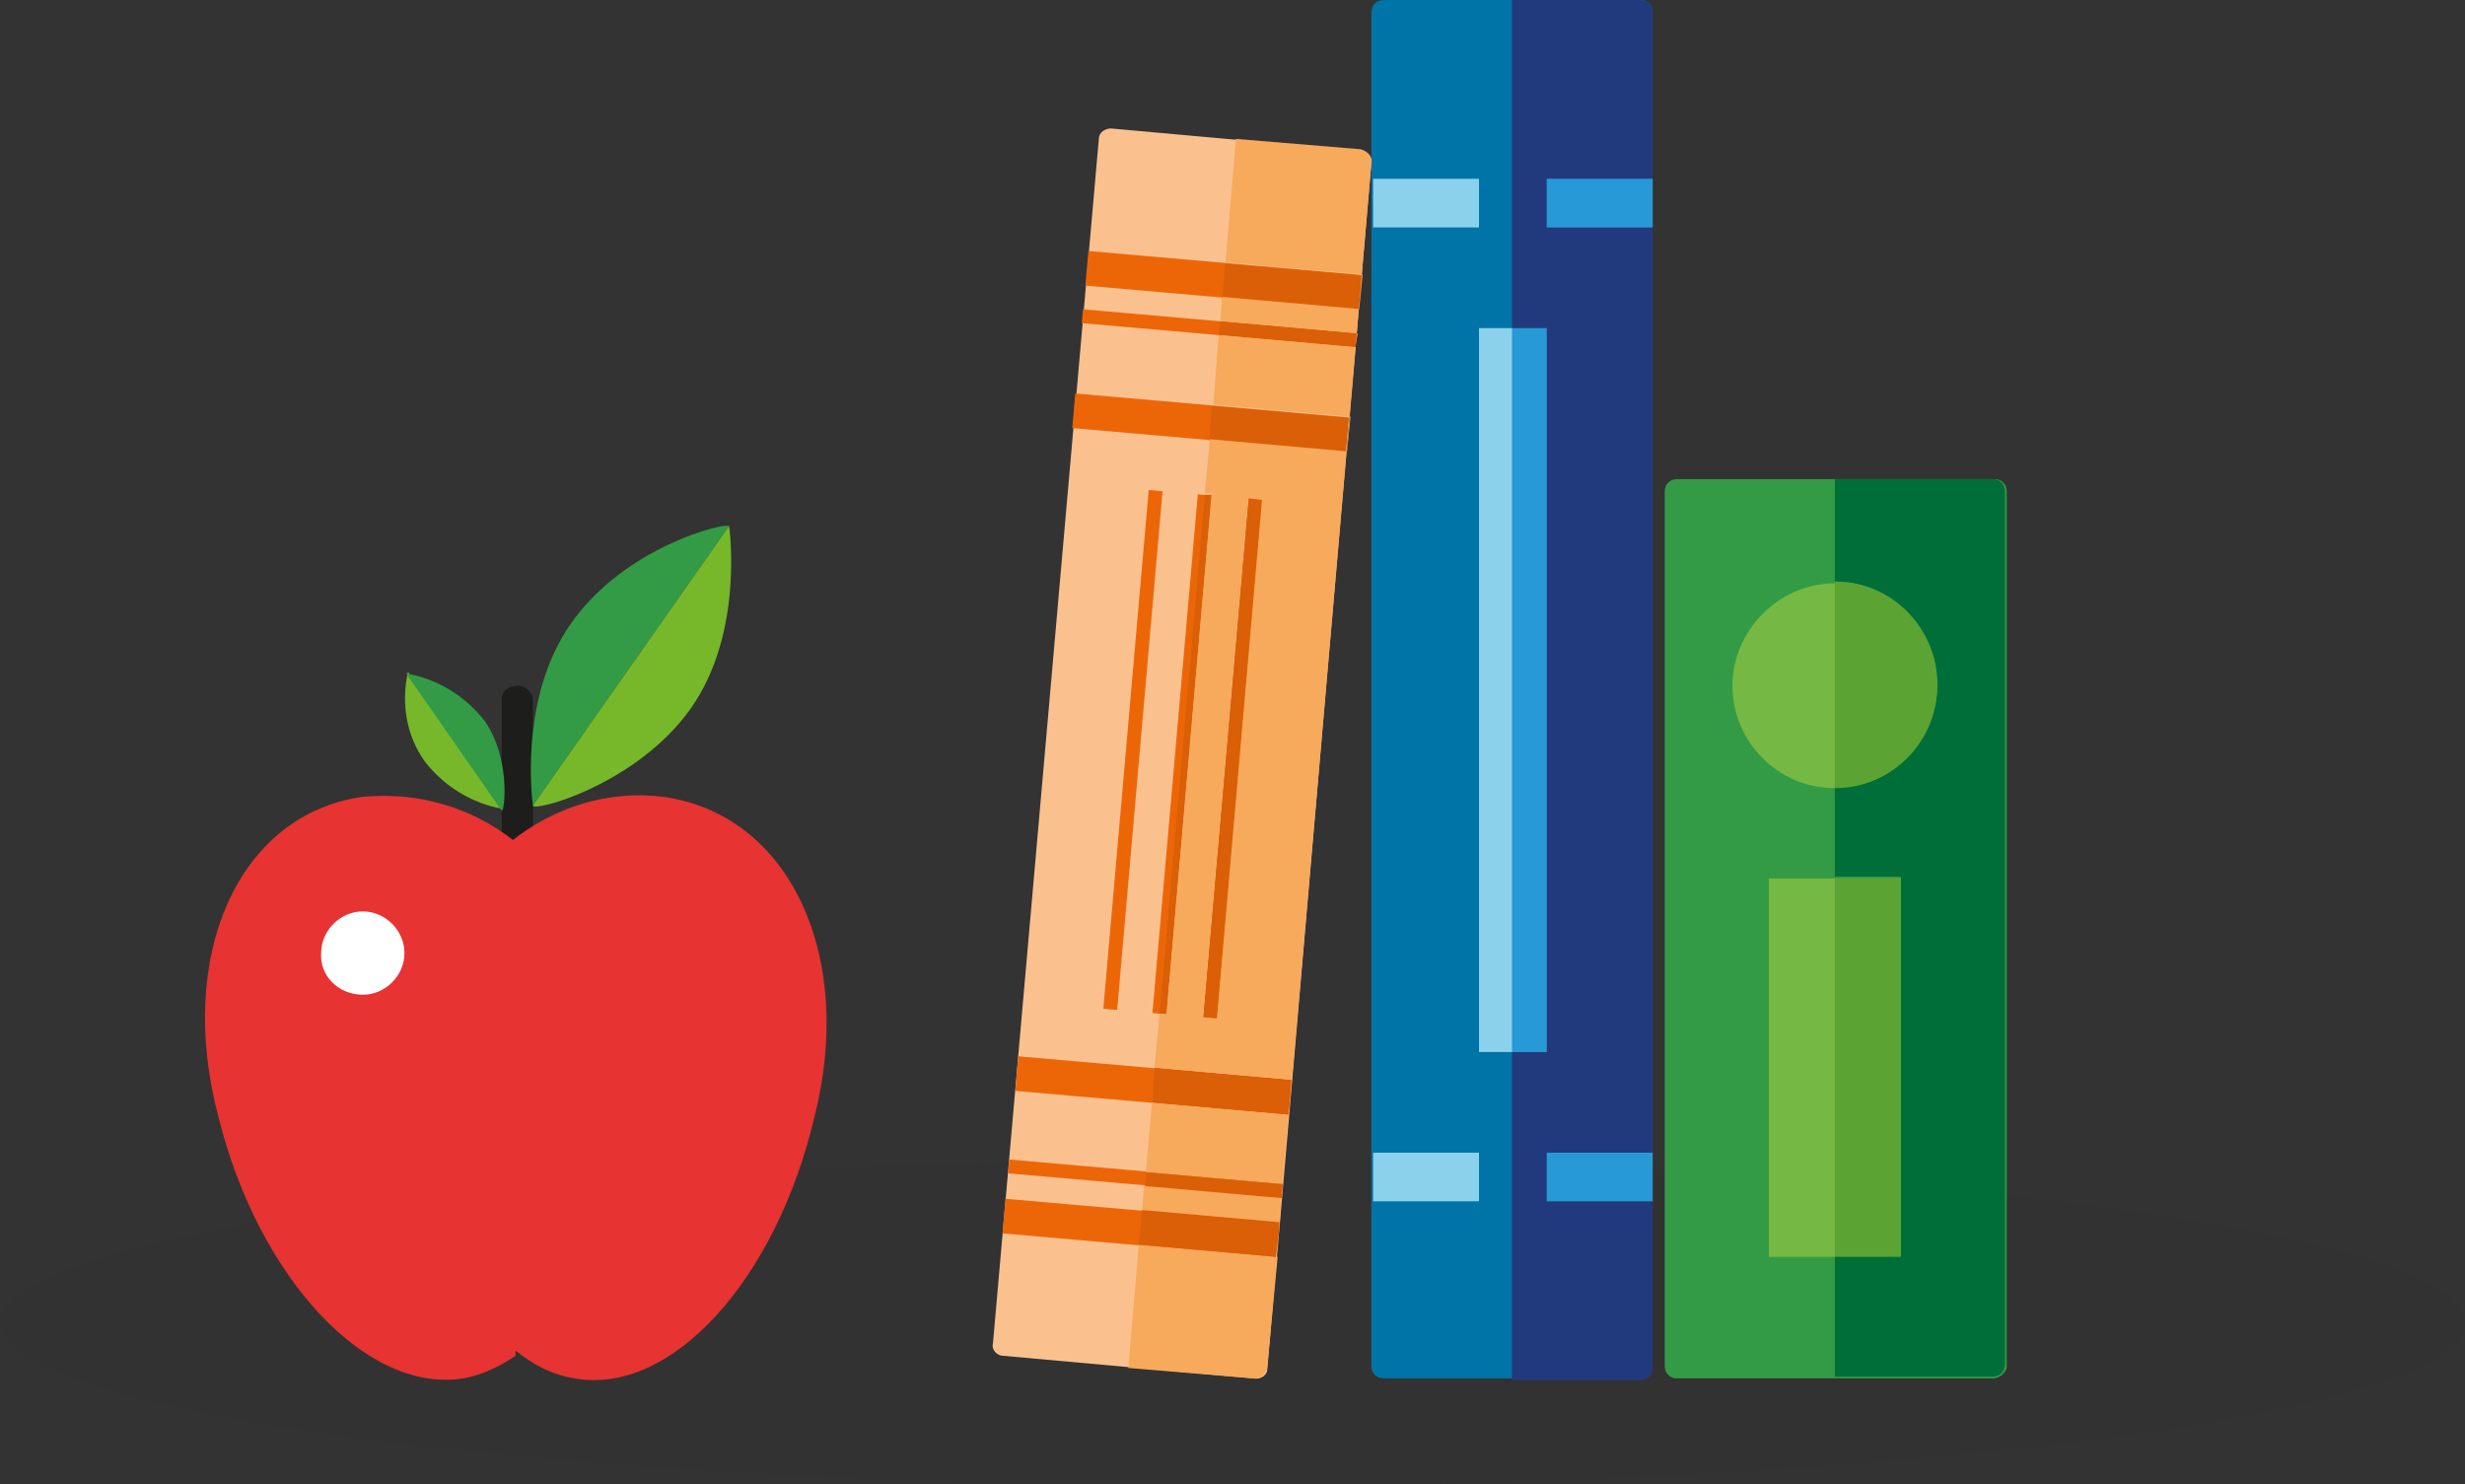 <?xml version="1.0" encoding="utf-8"?>
<!-- Generator: Adobe Illustrator 22.0.1, SVG Export Plug-In . SVG Version: 6.00 Build 0)  -->
<svg version="1.1" id="Layer_1" xmlns="http://www.w3.org/2000/svg" xmlns:xlink="http://www.w3.org/1999/xlink" x="0px" y="0px"
	 viewBox="0 0 142 85.5" style="enable-background:new 0 0 142 85.5;" xml:space="preserve">
<rect x="0" y="0" width="142" height="85.5" fill="#333333" stroke="none"/>
<style type="text/css">
	.st0{opacity:5.000000e-02;fill:#1D1D1D;}
	.st1{fill:#0074A6;}
	.st2{fill:#8BD1EC;}
	.st3{fill:#2699D6;}
	.st4{fill:#FAC18F;}
	.st5{fill:#EC6608;}
	.st6{fill:#DA5F06;}
	.st7{fill:#F7A95C;}
	.st8{fill:#339B45;}
	.st9{fill:#75B843;}
	.st10{fill:#006E39;}
	.st11{fill:#5BA332;}
	.st12{fill:#1D1D1B;}
	.st13{fill:#E73331;}
	.st14{fill:#76B82A;}
	.st15{fill:#FFFFFF;}
	.st16{fill:#213A7E;}
</style>
<title>Apple-books</title>
<ellipse class="st0" cx="71" cy="76.2" rx="71" ry="9.4"/>
<path class="st1" d="M94.5,79.4H79.7c-0.4,0-0.7-0.3-0.7-0.7l0,0V0.7c0-0.4,0.3-0.7,0.7-0.7c0,0,0,0,0,0h14.8c0.4,0,0.7,0.3,0.7,0.7
	c0,0,0,0,0,0v78.1C95.2,79.1,94.9,79.4,94.5,79.4L94.5,79.4"/>
<rect x="85.2" y="18.9" class="st2" width="3.9" height="41.7"/>
<rect x="79.1" y="10.3" class="st2" width="6.1" height="2.8"/>
<rect x="89.1" y="10.3" class="st2" width="6.1" height="2.8"/>
<rect x="79.1" y="66.4" class="st2" width="6.1" height="2.8"/>
<rect x="89.1" y="66.4" class="st2" width="6.1" height="2.8"/>
<rect x="87.1" y="18.9" class="st3" width="2" height="41.7"/>
<polygon class="st3" points="95.2,10.3 95.2,10.3 89.1,10.3 89.1,13.1 95.2,13.1 "/>
<polygon class="st3" points="95.2,66.4 95.2,66.4 89.1,66.4 89.1,69.2 95.2,69.2 "/>
<path class="st4" d="M72.2,79.4l-14.4-1.3c-0.4,0-0.7-0.4-0.6-0.7c0,0,0,0,0,0L63.3,8c0-0.4,0.4-0.6,0.7-0.6l14.4,1.3
	c0.4,0,0.7,0.4,0.6,0.7c0,0,0,0,0,0l-6,69.5C73,79.2,72.6,79.5,72.2,79.4C72.3,79.5,72.3,79.5,72.2,79.4"/>
<rect x="69.5" y="8.2" transform="matrix(8.715574e-02 -0.996 0.996 8.715574e-02 48.301 84.958)" class="st5" width="2" height="15.8"/>
<rect x="68.8" y="16.4" transform="matrix(8.715574e-02 -0.996 0.996 8.715574e-02 39.437 91.753)" class="st5" width="2" height="15.8"/>
<rect x="69.9" y="11" transform="matrix(8.715574e-02 -0.996 0.996 8.715574e-02 45.268 87.276)" class="st5" width="0.8" height="15.8"/>
<rect x="64.7" y="62.8" transform="matrix(8.715574e-02 -0.996 0.996 8.715574e-02 -10.437 130.015)" class="st5" width="2" height="15.8"/>
<rect x="65.4" y="54.6" transform="matrix(8.715574e-02 -0.996 0.996 8.715574e-02 -1.592 123.219)" class="st5" width="2" height="15.8"/>
<rect x="65.6" y="60" transform="matrix(8.715574e-02 -0.996 0.996 8.715574e-02 -7.402 127.697)" class="st5" width="0.8" height="15.8"/>
<rect x="50.2" y="42.8" transform="matrix(8.715574e-02 -0.996 0.996 8.715574e-02 16.555 104.377)" class="st5" width="30" height="0.8"/>
<rect x="53.1" y="43" transform="matrix(8.715574e-02 -0.996 0.996 8.715574e-02 18.931 107.496)" class="st5" width="30" height="0.8"/>
<rect x="56" y="43.3" transform="matrix(8.715574e-02 -0.996 0.996 8.715574e-02 21.308 110.596)" class="st5" width="30.1" height="0.8"/>
<rect x="73.4" y="12.5" transform="matrix(8.715574e-02 -0.996 0.996 8.715574e-02 51.561 89.206)" class="st6" width="2" height="7.9"/>
<rect x="72.7" y="20.7" transform="matrix(8.715574e-02 -0.996 0.996 8.715574e-02 42.706 95.993)" class="st6" width="2" height="7.9"/>
<polygon class="st6" points="70.3,18.5 70.2,19.3 78.1,20 78.1,19.9 78.2,19.2 "/>
<rect x="68.1" y="61.9" transform="matrix(8.698183e-02 -0.996 0.996 8.698183e-02 -1.567 129.965)" class="st7" width="4" height="7.9"/>
<path class="st7" d="M65.9,68.3l-0.1,1.4l7.9,0.7v0.5l0.1-1.9L65.9,68.3z M65.6,71.7L65,78.8l7.2,0.6h0.1c0.3,0,0.6-0.2,0.7-0.6l0,0
	l0.6-6.4L65.6,71.7z"/>
<polygon class="st6" points="65.8,69.7 65.6,71.7 73.5,72.4 73.7,70.8 73.7,70.4 "/>
<polygon class="st6" points="66.5,61.5 66.4,63.5 74.2,64.2 74.3,63.6 74.4,62.2 "/>
<rect x="69.5" y="64.3" transform="matrix(8.767731e-02 -0.996 0.996 8.767731e-02 -4.173 131.908)" class="st6" width="0.8" height="7.9"/>
<polygon class="st6" points="69.4,28.5 66.8,58.4 67.2,58.4 69.8,28.5 "/>
<rect x="56" y="43.3" transform="matrix(8.715574e-02 -0.996 0.996 8.715574e-02 21.308 110.596)" class="st6" width="30.1" height="0.8"/>
<path class="st8" d="M114.8,79.4H96.6c-0.4,0-0.7-0.3-0.7-0.7l0,0V28.3c0-0.4,0.3-0.7,0.7-0.7l0,0h18.3c0.4,0,0.7,0.3,0.7,0.7l0,0
	v50.5C115.5,79.1,115.2,79.4,114.8,79.4L114.8,79.4"/>
<path class="st9" d="M111.6,39.5c0,3.3-2.7,5.9-5.9,5.9c-3.3,0-5.9-2.7-5.9-5.9s2.7-5.9,5.9-5.9S111.6,36.2,111.6,39.5L111.6,39.5"
	/>
<rect x="101.9" y="50.6" class="st9" width="7.6" height="21.8"/>
<path class="st10" d="M114.8,27.6h-9.1v5.9c3.3,0,5.9,2.7,5.9,5.9c0,3.3-2.7,5.9-5.9,5.9v5.2h3.8v21.8h-3.8v7h9.1
	c0.4,0,0.7-0.3,0.7-0.7l0,0V28.3C115.5,27.9,115.2,27.6,114.8,27.6L114.8,27.6"/>
<path class="st11" d="M105.7,33.5v11.9c3.3,0,5.9-2.7,5.9-5.9C111.6,36.2,109,33.5,105.7,33.5"/>
<rect x="105.7" y="50.6" class="st11" width="3.8" height="21.8"/>
<path class="st12" d="M29.7,52.4c-0.5,0-0.8-0.4-0.8-0.8c0,0,0,0,0,0V40.3c0-0.5,0.4-0.8,0.9-0.8s0.9,0.4,0.9,0.8v11.3
	C30.6,52.1,30.2,52.4,29.7,52.4C29.7,52.4,29.7,52.4,29.7,52.4"/>
<path class="st13" d="M38.2,45.9c-3.2-0.4-6.3,0.6-8.8,2.6l0,0V78l0.3-0.2c1,0.8,2.1,1.4,3.4,1.6c5.6,1,11.6-5.7,13.8-15
	C49.3,55.1,45.5,46.9,38.2,45.9"/>
<path class="st13" d="M20.9,45.9c-7.2,1-10.8,9.2-8.3,18.5c2.3,9.2,8.5,15.9,14.1,15c1.1-0.2,2.1-0.7,3-1.3V48.5
	C27.2,46.5,24.1,45.6,20.9,45.9"/>
<path class="st8" d="M32.9,35.9c-3.1,4.4-2.2,10.5-2.2,10.5L42,30.3C41.7,30.1,36,31.5,32.9,35.9"/>
<path class="st14" d="M39.8,40.8c3.1-4.4,2.2-10.5,2.2-10.5L30.7,46.4C30.7,46.8,36.7,45.2,39.8,40.8"/>
<path class="st14" d="M24.5,43.9c1.1,1.4,2.7,2.4,4.5,2.7l-5.5-7.9C23.1,40.5,23.4,42.4,24.5,43.9"/>
<path class="st8" d="M27.9,41.5c-1.1-1.4-2.7-2.4-4.5-2.7l5.5,7.9C29.1,46.7,29.4,43.6,27.9,41.5"/>
<path class="st15" d="M20.9,57.3c1.3,0,2.4-1.1,2.4-2.4s-1.1-2.4-2.4-2.4c-1.3,0-2.4,1.1-2.4,2.4l0,0C18.4,56.2,19.5,57.3,20.9,57.3
	"/>
<path class="st16" d="M94.5,0h-7.4v18.9h2v41.7h-2v18.9h7.4c0.4,0,0.7-0.3,0.7-0.7l0,0v-9.6h-6.1v-2.8h6.1V13.1h-6.1v-2.8h6.1V0.7
	C95.2,0.3,94.9,0,94.5,0"/>
<path class="st7" d="M71.2,8l-0.6,7.1l7.9,0.7l-0.2,2l-7.9-0.7l-0.1,1.4l7.9,0.7l-0.1,0.7L79,9.4c0,0,0,0,0-0.1
	c0-0.4-0.3-0.6-0.6-0.7L71.2,8z M70.2,19.3l-0.3,4l7.9,0.7l-0.2,2l-7.9-0.7l-0.3,3.1h0.4l-2.6,30h-0.4l-0.3,3.1l7.9,0.7l-0.1,1.4
	L78.1,20L70.2,19.3z M70.1,58.7l-0.8-0.1l2.6-29.9l0.8,0.1L70.1,58.7z"/>
</svg>
